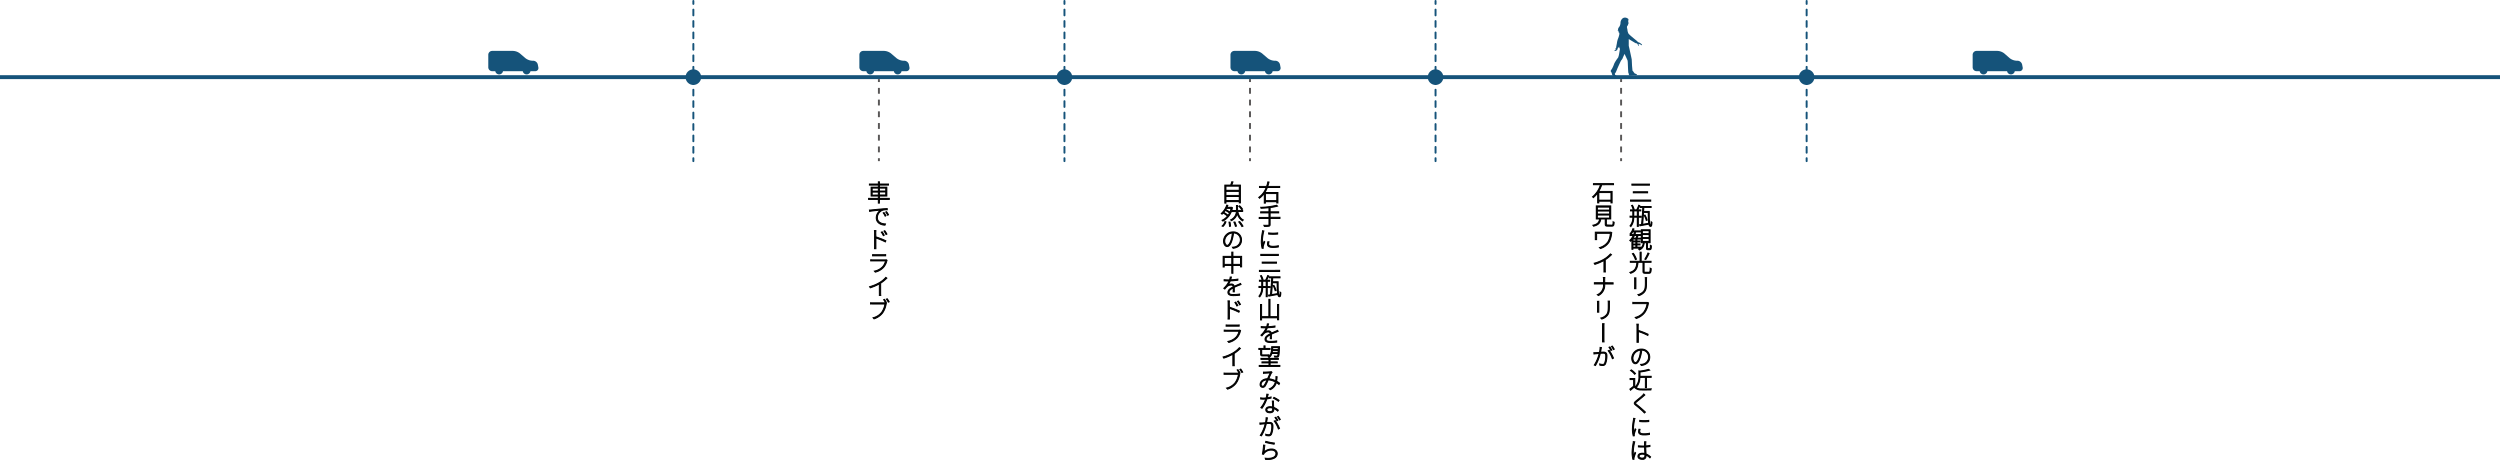 <svg xmlns="http://www.w3.org/2000/svg" viewBox="0 0 1280 235.49"><defs><style>.cls-1{stroke:#000;stroke-width:0.5px;}.cls-2{fill:#15537a;}.cls-3,.cls-4,.cls-5,.cls-6,.cls-7{fill:none;}.cls-3,.cls-4,.cls-5{stroke:#15537a;}.cls-3,.cls-4{stroke-linecap:round;stroke-linejoin:round;}.cls-4{stroke-dasharray:2.93 2.93;}.cls-5,.cls-6,.cls-7{stroke-miterlimit:10;}.cls-5{stroke-width:2px;}.cls-6,.cls-7{stroke:#595757;}.cls-7{stroke-dasharray:3 3;}</style></defs><g id="レイヤー_2" data-name="レイヤー 2"><g id="gra"><path class="cls-1" d="M455.33,102.1h-5.06V104h-.57V102.1h-5v-.54h5v-1.17H446V95.83h3.71V94.77h-4.58v-.55h4.58V93.08h.57v1.14h4.63v.55h-4.63v1.06h3.79v4.56h-3.79v1.17h5.06Zm-8.78-4.25h3.15V96.33h-3.15Zm3.15,2V98.35h-3.15v1.53Zm.57-3.55v1.52h3.23V96.33Zm3.23,2h-3.23v1.53h3.23Z"/><path class="cls-1" d="M446.16,107.48c.62-.06,3-.31,5.11-.49,1.32-.12,2.28-.17,3-.19v.6a8.5,8.5,0,0,0-2.29.21,4.19,4.19,0,0,0-2.76,3.79c0,2.47,2.31,3.2,4.14,3.25l-.23.63c-2,0-4.49-1.11-4.49-3.73a4.55,4.55,0,0,1,2.39-4c-1,.11-4.6.43-5.8.69l-.08-.7C445.62,107.53,445.92,107.5,446.16,107.48Zm7.48,3-.44.21a10.09,10.09,0,0,0-1-1.68l.43-.19A15.83,15.83,0,0,1,453.64,110.53Zm1.31-.47-.46.21a10.16,10.16,0,0,0-1-1.66l.43-.19A14.81,14.81,0,0,1,455,110.06Z"/><path class="cls-1" d="M448.46,121.27a43.1,43.1,0,0,1,5.11,2l-.26.61a32,32,0,0,0-4.85-2v4.21c0,.4,0,.92,0,1.26h-.72a9.81,9.81,0,0,0,.05-1.26v-6.9a7.6,7.6,0,0,0-.07-1.13h.75c0,.34-.07.84-.07,1.13Zm3.8-.6a11.49,11.49,0,0,0-1.05-1.79l.45-.22a15.45,15.45,0,0,1,1.08,1.78Zm.75-2.57a14.37,14.37,0,0,1,1.11,1.75l-.47.24a12.82,12.82,0,0,0-1.07-1.77Z"/><path class="cls-1" d="M454.19,133.28c0,.08-.09.19-.12.26a7.52,7.52,0,0,1-1.71,3.4,8.46,8.46,0,0,1-4.22,2.41l-.46-.54a8,8,0,0,0,4.19-2.22,6.82,6.82,0,0,0,1.51-3h-6.6l-1,0V133c.4,0,.73.06,1,.06h6.44a1.56,1.56,0,0,0,.53-.08Zm-7.4-2.93a7.16,7.16,0,0,0,1,.06h4.72a6.6,6.6,0,0,0,.95-.06V131c-.27,0-.59,0-1,0h-4.71l-1,0Z"/><path class="cls-1" d="M454.09,142.41A19,19,0,0,1,450.9,145v5.17a7.47,7.47,0,0,0,.06,1.09h-.74a9.69,9.69,0,0,0,0-1.09v-4.8a24.26,24.26,0,0,1-4.65,2l-.36-.6a20.07,20.07,0,0,0,5.23-2.19,13.34,13.34,0,0,0,3.09-2.58Z"/><path class="cls-1" d="M453.83,155.32a2.4,2.4,0,0,0-.13.46,11.11,11.11,0,0,1-1.75,4.39,8.91,8.91,0,0,1-4.44,3.09l-.51-.57a7.87,7.87,0,0,0,4.45-2.86,10,10,0,0,0,1.63-4.17h-6.36a10.24,10.24,0,0,0-1,0V155a8.27,8.27,0,0,0,1.05.06h6.21a1.38,1.38,0,0,0,.44,0Zm-1-2.06a16.1,16.1,0,0,1,1,1.56l-.47.2a12.15,12.15,0,0,0-.93-1.58Zm1.44-.3a16.5,16.5,0,0,1,1,1.55l-.46.2a13.81,13.81,0,0,0-1-1.56Z"/><path class="cls-1" d="M648.89,96a14.93,14.93,0,0,1-1.26,2.57h6.67v5.36h-.59v-.64h-5.82v.7h-.58V99a10.28,10.28,0,0,1-2.46,2.51,1.82,1.82,0,0,0-.38-.45A10.7,10.7,0,0,0,648.28,96h-3.43v-.56h3.64a21.37,21.37,0,0,0,.65-2.34l.6.12c-.18.74-.39,1.49-.64,2.22h6.1V96Zm-1,3.13v3.6h5.82V99.1Z"/><path class="cls-1" d="M655.35,111.86H650.3V115c0,.52-.18.71-.56.81a10.84,10.84,0,0,1-2.39.11,3,3,0,0,0-.26-.58c1.07,0,2,0,2.26,0s.36-.09.36-.35v-3.1h-5v-.57h5V109h-4.26v-.55h4.26v-2.1c-1.37.13-2.78.24-4.07.3a2,2,0,0,0-.15-.51,38.09,38.09,0,0,0,8.16-1.07l.46.47a24,24,0,0,1-3.81.73v2.18h4.4V109h-4.4v2.26h5.05Z"/><path class="cls-1" d="M647.11,118.27a4.58,4.58,0,0,0-.18.62,25.83,25.83,0,0,0-.58,4.57,16.52,16.52,0,0,0,.13,2.09c.21-.61.52-1.45.72-2l.36.28a21.6,21.6,0,0,0-.8,2.46,1.63,1.63,0,0,0,0,.49,2,2,0,0,0,0,.36l-.56,0a14.63,14.63,0,0,1-.42-3.7,31.75,31.75,0,0,1,.56-4.68,5.5,5.5,0,0,0,.06-.63Zm2.61,5.55a4.12,4.12,0,0,0-.17,1.12c0,.52.3,1.16,2.14,1.16a12.54,12.54,0,0,0,2.83-.3l0,.65a15.1,15.1,0,0,1-2.82.24c-1.93,0-2.74-.61-2.74-1.65a6.43,6.43,0,0,1,.18-1.28Zm4.45-4.59v.62a23.88,23.88,0,0,1-4.63,0v-.62A18.39,18.39,0,0,0,654.17,119.23Z"/><path class="cls-1" d="M655.18,138.4V139H644.82v-.58Zm-.66-8.16v.58h-9v-.58Zm-.94,3.94v.57h-7.34v-.57Z"/><path class="cls-1" d="M648.83,147.2v4.71h-.54V147.2h-1.8A7.34,7.34,0,0,1,645,152a1.65,1.65,0,0,0-.43-.36A6.82,6.82,0,0,0,646,147.2h-1.42v-.54H646V144h-1.19v-.54h5.29V144h-1.25v2.7h1.38v.54Zm-2.66-3.9a9.3,9.3,0,0,0-.81-2.07l.46-.15a8.91,8.91,0,0,1,.84,2Zm2.12,3.36V144h-1.78v2.7Zm1.3-5.4a16.77,16.77,0,0,1-1.06,2.08l-.42-.17a13.25,13.25,0,0,0,.93-2.1Zm4.82,3c0,3.72.05,7.12.74,7.12.18,0,.23-.78.26-1.83a1.32,1.32,0,0,0,.39.29c-.06,1.58-.17,2.08-.71,2.08-1.14,0-1.16-2.93-1.21-7.14H651.5c-.15,2.18-.3,4.5-.46,6.06l2.81-.48,0,.48-4.2.78-.19-.53,1-.16c.24-2.18.52-5.95.64-8.67h-1.19v-.53h5.47v.53h-3.75c0,.62-.06,1.31-.11,2Zm-1.52,4.6a11.58,11.58,0,0,0-1.07-2.62l.42-.14a10.66,10.66,0,0,1,1.09,2.6Z"/><path class="cls-1" d="M654.67,155.89v7.84h-.58v-1h-8.15v1.08h-.57V155.9h.57v6.22h3.72v-8.85h.59v8.85h3.84v-6.23Z"/><path class="cls-1" d="M650.39,173.43c0-.5,0-1.4,0-2-1.2.64-2.12,1.31-2.12,2.19,0,1.07,1.09,1.17,2.32,1.17a23.06,23.06,0,0,0,3.08-.24l0,.62a28.8,28.8,0,0,1-3.09.19c-1.56,0-2.89-.31-2.89-1.66s1.32-2.11,2.71-2.85c0-.58-.52-.89-1.16-.89a3,3,0,0,0-2.09.87A12,12,0,0,0,646.1,172l-.52-.4a12.24,12.24,0,0,0,2.73-3.75h-.69c-.5,0-1.22,0-1.87-.06v-.6a17.28,17.28,0,0,0,1.91.12c.27,0,.56,0,.86,0a6.56,6.56,0,0,0,.34-1.49l.63,0c-.08.36-.2.88-.38,1.44a29,29,0,0,0,3.69-.37v.59a30.3,30.3,0,0,1-3.88.32,8.26,8.26,0,0,1-1.27,2.15,3.37,3.37,0,0,1,1.77-.54,1.4,1.4,0,0,1,1.52,1.15c.92-.44,1.77-.78,2.45-1.09l.77-.36.25.59c-.24.07-.55.19-.82.3-.73.27-1.67.66-2.63,1.12,0,.68,0,1.73,0,2.32Z"/><path class="cls-1" d="M645.44,178.93h-.92v-.53h2.63v-1.32h.56v1.32h2.56v.53H646v2.28c0,.38.09.5.43.5h2.32a5.91,5.91,0,0,0,.87-.05c0,.16.06.4.07.52a4.45,4.45,0,0,1-.93.06h-2.32c-.78,0-1-.27-1-1.05Zm9.86,8.17v.51H644.72v-.51h5v-1.3h-3.6v-.52h3.6V184h-4.13v-.51h8.95V184h-4.24v1.27h3.66v.52h-3.66v1.3ZM651.21,181a3.92,3.92,0,0,1-1.45,2.11,1.44,1.44,0,0,0-.38-.4c1.42-1,1.65-2.79,1.72-5.19h4v.3c-.12,3.25-.24,4.37-.54,4.71a.86.86,0,0,1-.65.28c-.26,0-.74,0-1.26,0a1.34,1.34,0,0,0-.14-.51c.54.05,1,.05,1.21.05s.29,0,.37-.12a2.68,2.68,0,0,0,.28-1.21Zm3.16-.47c0-.3,0-.63.06-1h-2.92a7.88,7.88,0,0,1-.18,1ZM651.63,178c0,.36,0,.71-.06,1h2.89l0-1Z"/><path class="cls-1" d="M654.84,196.87a12.14,12.14,0,0,0-1.35-1,5.43,5.43,0,0,1-3.1,3.65l-.51-.43a5,5,0,0,0,3.09-3.51,8.7,8.7,0,0,0-3.64-1.09,23.21,23.21,0,0,1-1.54,3.15,1.44,1.44,0,0,1-1.26.69,1.35,1.35,0,0,1-1.36-1.43c0-1.66,1.56-2.95,3.81-3,.46-1,.94-2.12,1.36-2.94-.46,0-2.11.11-2.63.13-.28,0-.56,0-.81.09l0-.68a7.4,7.4,0,0,0,.8,0c.58,0,2.27-.1,2.73-.13a1.68,1.68,0,0,0,.44-.1l.4.34a1.52,1.52,0,0,0-.26.33c-.34.53-.89,1.83-1.4,3a9.63,9.63,0,0,1,3.52,1,11.11,11.11,0,0,0,.15-1.12c0-.24,0-.6,0-1l.61.06a18.19,18.19,0,0,1-.25,2.3,13.14,13.14,0,0,1,1.5,1Zm-6.13-2.38c-1.89.1-3,1.22-3,2.36a.8.8,0,0,0,.78.89.85.85,0,0,0,.76-.41A17,17,0,0,0,648.71,194.49Z"/><path class="cls-1" d="M650.79,203.82a17.4,17.4,0,0,1-2.15.43,18.07,18.07,0,0,1-2.48,4.79l-.61-.32a15.06,15.06,0,0,0,2.46-4.4c-.41,0-.83.06-1.24.06s-.91-.06-1.31-.08l0-.63a7.23,7.23,0,0,0,1.34.15,12.2,12.2,0,0,0,1.43-.08,7.51,7.51,0,0,0,.38-1.93l.71.08c-.12.43-.28,1.13-.47,1.78a11.2,11.2,0,0,0,1.94-.44Zm1.26,1.51a8.17,8.17,0,0,0,0,1.11c0,.49.05,1.35.08,2.13a7.62,7.62,0,0,1,2.38,1.42l-.33.52a7.56,7.56,0,0,0-2-1.34c0,.23,0,.44,0,.62,0,.84-.63,1.55-1.92,1.55s-2.17-.46-2.17-1.53,1-1.58,2.17-1.58a5.47,5.47,0,0,1,1.31.16c0-1-.11-2.18-.14-3.06Zm-.47,3.62a4.8,4.8,0,0,0-1.33-.19c-1,0-1.61.41-1.61,1s.48,1,1.55,1,1.4-.57,1.4-1.11C651.59,209.45,651.59,209.23,651.58,209Zm.7-5.51a17.15,17.15,0,0,1,2.61,1.53l-.35.5a12.74,12.74,0,0,0-2.58-1.56Z"/><path class="cls-1" d="M648.93,213.93c0,.17-.07.34-.11.52s-.18,1.17-.33,1.92c.62-.06,1.18-.1,1.48-.1.93,0,1.78.31,1.78,1.82a10.79,10.79,0,0,1-.7,4.15,1.5,1.5,0,0,1-1.57.9,7,7,0,0,1-1.35-.16l-.1-.65a5.88,5.88,0,0,0,1.44.24,1,1,0,0,0,1.09-.64,10.14,10.14,0,0,0,.58-3.76c0-1.14-.53-1.35-1.28-1.35-.33,0-.9,0-1.51.1a21.6,21.6,0,0,1-2.47,6.24l-.61-.26a19.25,19.25,0,0,0,2.5-5.93l-1.76.17c-.24,0-.62.07-.89.12l-.08-.7H646c.39,0,1.16-.07,1.93-.14a13.88,13.88,0,0,0,.31-2.55Zm4,1.43a19.64,19.64,0,0,1,2.18,4l-.59.29a14.61,14.61,0,0,0-2.13-4.06Zm.87.08a10.45,10.45,0,0,0-1-1.63l.46-.2a16.54,16.54,0,0,1,1,1.62Zm1.28-.45a13,13,0,0,0-1-1.62l.42-.19a13.06,13.06,0,0,1,1,1.6Z"/><path class="cls-1" d="M647.18,231.46a5.5,5.5,0,0,1,3.94-1.57c1.63,0,2.82,1,2.82,2.32,0,2-2,3.32-6,3l-.16-.62c3.75.42,5.5-.75,5.5-2.39,0-1-1-1.74-2.23-1.74a4.67,4.67,0,0,0-3.79,1.64,2.69,2.69,0,0,0-.3.52l-.62-.13a36.68,36.68,0,0,0,.6-4.62l.66.09C647.5,228.8,647.3,230.67,647.18,231.46Zm.91-5.5a32.94,32.94,0,0,0,4.4.88l-.14.6a44.26,44.26,0,0,1-4.4-.9Z"/><path class="cls-1" d="M635.09,94.75v9.14h-.59v-.65h-6.81V104h-.58V94.75h3c.2-.53.44-1.22.57-1.7l.61.1c-.19.53-.42,1.13-.62,1.6Zm-7.4.56v2.13h6.81V95.31Zm0,2.68v2.06h6.81V98Zm6.81,4.71v-2.1h-6.81v2.1Z"/><path class="cls-1" d="M631,106.32a9.41,9.41,0,0,1-4.87,6.89,1.71,1.71,0,0,0-.41-.44,7.89,7.89,0,0,0,2.73-2.11,13.91,13.91,0,0,0-2.16-1.56,6.77,6.77,0,0,1-.61.59,3.69,3.69,0,0,0-.41-.38,10.2,10.2,0,0,0,2.83-4.31l.56.14a10.44,10.44,0,0,1-.44,1h2.3l.12,0Zm-5.29,9.4a5.09,5.09,0,0,0,1.45-2.27l.53.13a5.59,5.59,0,0,1-1.49,2.36Zm3.06-5.48a11.58,11.58,0,0,0,.73-1.2,14.16,14.16,0,0,0-2.16-1.3,12.47,12.47,0,0,1-.74,1A13.88,13.88,0,0,1,628.79,110.24Zm-.8-3.55c-.12.23-.24.44-.38.67a13,13,0,0,1,2.12,1.22,11,11,0,0,0,.61-1.89Zm1.78,7a12.25,12.25,0,0,1,.29,2.12l-.55.08a12.9,12.9,0,0,0-.26-2.15Zm4-5.37c.43,2,1.32,3.55,2.83,4.29a2.16,2.16,0,0,0-.39.48,6,6,0,0,1-2.71-3.79,5.42,5.42,0,0,1-3,3.69,3.08,3.08,0,0,0-.4-.41,5,5,0,0,0,2.95-4.26h-2.13v-.55h2.16V105.2h.57v2.52h2.62v.55Zm-1.48,5.3a11,11,0,0,1,.79,2.15l-.55.12a11.7,11.7,0,0,0-.78-2.16Zm2.47-.18a14.89,14.89,0,0,1,1.68,2.34l-.56.23a14.84,14.84,0,0,0-1.64-2.38Zm1-6.08a10.41,10.41,0,0,0-1.47-1.75l.42-.26a9.2,9.2,0,0,1,1.48,1.7Z"/><path class="cls-1" d="M631,126.57c.34,0,.69-.07.94-.11a3.68,3.68,0,0,0,3.13-3.62,3.47,3.47,0,0,0-3.48-3.55,20.47,20.47,0,0,1-.7,3.45c-.7,2.41-1.58,3.5-2.55,3.5s-1.89-1-1.89-2.93a4.8,4.8,0,0,1,4.92-4.57,4.07,4.07,0,0,1,4.3,4.11c0,2.42-1.67,4-4.32,4.29Zm0-7.27a4.27,4.27,0,0,0-3.94,4c0,1.64.81,2.32,1.33,2.32s1.3-.79,2-3A17.8,17.8,0,0,0,630.94,119.3Z"/><path class="cls-1" d="M635.72,131.25v5.4h-.59v-.73h-3.87v4h-.59v-4H626.8v.79h-.56v-5.46h4.43v-2.17h.59v2.17Zm-5.05,4.1v-3.53H626.8v3.53Zm4.46,0v-3.53h-3.87v3.53Z"/><path class="cls-1" d="M631.39,149.43c0-.5,0-1.4,0-2-1.2.64-2.12,1.31-2.12,2.19,0,1.07,1.09,1.17,2.32,1.17a23.06,23.06,0,0,0,3.08-.24l0,.62a28.8,28.8,0,0,1-3.09.19c-1.56,0-2.89-.31-2.89-1.66s1.32-2.11,2.71-2.85a1,1,0,0,0-1.15-.89,3,3,0,0,0-2.1.87A12,12,0,0,0,627.1,148l-.52-.4a12.24,12.24,0,0,0,2.73-3.75h-.69c-.5,0-1.22,0-1.87-.06v-.6a17.28,17.28,0,0,0,1.91.12c.27,0,.56,0,.86,0a6.56,6.56,0,0,0,.34-1.49l.63,0c-.08.36-.2.88-.38,1.44a29,29,0,0,0,3.69-.37v.59a30.3,30.3,0,0,1-3.88.32,8.26,8.26,0,0,1-1.27,2.15,3.37,3.37,0,0,1,1.77-.54,1.4,1.4,0,0,1,1.52,1.15c.92-.44,1.77-.78,2.45-1.09l.77-.36.25.59c-.24.07-.55.19-.82.3-.73.27-1.67.66-2.63,1.12,0,.68,0,1.73,0,2.32Z"/><path class="cls-1" d="M629.46,157.27a43.1,43.1,0,0,1,5.11,2l-.26.61a32,32,0,0,0-4.85-2v4.21c0,.4,0,.92,0,1.26h-.72a9.81,9.81,0,0,0,.05-1.26v-6.9a7.6,7.6,0,0,0-.07-1.13h.75c0,.34-.07.84-.07,1.13Zm3.8-.6a11.49,11.49,0,0,0-1-1.79l.45-.22a15.45,15.45,0,0,1,1.08,1.78Zm.75-2.57a14.37,14.37,0,0,1,1.11,1.75l-.47.24a12.82,12.82,0,0,0-1.07-1.77Z"/><path class="cls-1" d="M635.19,169.28c0,.08-.09.19-.12.26a7.52,7.52,0,0,1-1.71,3.4,8.46,8.46,0,0,1-4.22,2.41l-.46-.54a8,8,0,0,0,4.19-2.22,6.82,6.82,0,0,0,1.51-3h-6.6l-1,0V169c.4,0,.73.06,1,.06h6.44a1.56,1.56,0,0,0,.53-.08Zm-7.4-2.93a7.16,7.16,0,0,0,1,.06h4.72a6.6,6.6,0,0,0,.95-.06V167c-.27,0-.59,0-1,0h-4.71l-1,0Z"/><path class="cls-1" d="M635.09,178.41A19,19,0,0,1,631.9,181v5.17a7.47,7.47,0,0,0,.06,1.09h-.74a9.69,9.69,0,0,0,0-1.09v-4.8a24.26,24.26,0,0,1-4.65,2l-.36-.6a20.07,20.07,0,0,0,5.23-2.19,13.34,13.34,0,0,0,3.09-2.58Z"/><path class="cls-1" d="M634.83,191.32a2.4,2.4,0,0,0-.13.46,11.11,11.11,0,0,1-1.75,4.39,8.91,8.91,0,0,1-4.44,3.09l-.51-.57a7.87,7.87,0,0,0,4.45-2.86,10,10,0,0,0,1.63-4.17h-6.36a10.24,10.24,0,0,0-1,0V191a8.27,8.27,0,0,0,1.05.06h6.21a1.38,1.38,0,0,0,.44,0Zm-1-2.06a16.1,16.1,0,0,1,1,1.56l-.47.2a12.15,12.15,0,0,0-.93-1.58Zm1.44-.3a16.5,16.5,0,0,1,1,1.55l-.46.2a13.81,13.81,0,0,0-1-1.56Z"/><path class="cls-1" d="M845.18,102.4V103H834.82v-.58Zm-.66-8.16v.58h-9v-.58Zm-.94,3.94v.57h-7.34v-.57Z"/><path class="cls-1" d="M838.83,111.2v4.71h-.54V111.2h-1.8A7.34,7.34,0,0,1,835,116a1.65,1.65,0,0,0-.43-.36A6.82,6.82,0,0,0,836,111.2h-1.42v-.54H836V108h-1.19v-.54h5.29V108h-1.25v2.7h1.38v.54Zm-2.66-3.9a9.3,9.3,0,0,0-.81-2.07l.46-.15a8.91,8.91,0,0,1,.84,2Zm2.12,3.36V108h-1.78v2.7Zm1.3-5.4a16.77,16.77,0,0,1-1.06,2.08l-.42-.17a13.25,13.25,0,0,0,.93-2.1Zm4.82,3c0,3.72.05,7.12.74,7.12.18,0,.23-.78.26-1.83a1.32,1.32,0,0,0,.39.29c-.06,1.58-.17,2.08-.71,2.08-1.13,0-1.16-2.93-1.21-7.14H841.5c-.15,2.18-.3,4.5-.46,6.06l2.81-.48,0,.48-4.19.78-.2-.53,1-.16c.24-2.18.52-6,.64-8.67h-1.19v-.53h5.47v.53h-3.75c0,.62-.06,1.31-.11,2Zm-1.52,4.6a11.58,11.58,0,0,0-1.07-2.62l.42-.14a10.66,10.66,0,0,1,1.09,2.6Z"/><path class="cls-1" d="M836.06,127.05v.59h-.52v-4.9a7.52,7.52,0,0,1-.69.78,3.29,3.29,0,0,0-.41-.43,8.32,8.32,0,0,0,1.78-2.51h-1.6v-.5h1.83a11.82,11.82,0,0,0,.48-1.34h-1a7.25,7.25,0,0,1-.79,1.15,2.25,2.25,0,0,0-.47-.31,6.54,6.54,0,0,0,1.37-2.49l.55.14a7.72,7.72,0,0,1-.4,1h3.6v.51h-2.28a14.07,14.07,0,0,1-.46,1.34h3v.5h-3.21c-.22.47-.46.92-.71,1.34h1.44a9.34,9.34,0,0,0,.41-1l.55.15c-.14.29-.3.59-.44.86h1.75v.46h-1.73v1h1.56v.46h-1.56v1.07h1.57v.46h-1.57v1.17H840v.48Zm1.5-4.67h-1.5v1h1.5Zm0,1.49h-1.5v1.07h1.5Zm0,1.53h-1.5v1.17h1.5Zm7.1,1.88c.28,0,.31-.18.34-1.68a1.92,1.92,0,0,0,.5.24c0,1.58-.19,2-.78,2h-.93c-.63,0-.78-.16-.78-.8v-2.78h-1.14c-.22,1.76-.81,3-2.5,3.74a1.85,1.85,0,0,0-.34-.41,3.57,3.57,0,0,0,2.3-3.33h-1v-6.61h4.53v6.61h-1.34V127c0,.25,0,.29.28.29Zm-3.78-7.66h3.46v-1.48h-3.46Zm0,2h3.46v-1.51h-3.46Zm0,2h3.46v-1.54h-3.46Z"/><path class="cls-1" d="M844.23,139.37c.52,0,.61-.3.66-2.07a1.41,1.41,0,0,0,.54.25c-.08,1.88-.25,2.37-1.16,2.37h-1.91c-.91,0-1.16-.2-1.16-1v-4.6h-2.53c-.23,2.71-.87,4.66-3.78,5.62a1.91,1.91,0,0,0-.39-.48c2.82-.86,3.37-2.67,3.57-5.14h-3.36v-.55h5v-4.68h.57v4.68h5.06v.55h-3.56v4.6c0,.38.11.47.62.47Zm-6.91-6.47a13,13,0,0,0-1.53-3l.51-.18a11.87,11.87,0,0,1,1.56,3Zm7-3.12a25.36,25.36,0,0,1-1.69,3.09l-.48-.19a23.78,23.78,0,0,0,1.61-3.14Z"/><path class="cls-1" d="M837.59,142.25a6.8,6.8,0,0,0,0,.8V147a6.18,6.18,0,0,0,0,.83h-.7c0-.16.05-.49.05-.83v-3.92c0-.19,0-.61-.05-.8Zm5.48-.1a8.56,8.56,0,0,0-.05.93v1.66c0,3-.3,3.85-1.14,4.88a6.05,6.05,0,0,1-2.78,1.75l-.49-.53a5.35,5.35,0,0,0,2.81-1.63c.86-1,1-2,1-4.48v-1.65a6.51,6.51,0,0,0-.06-.93Z"/><path class="cls-1" d="M844.06,155.14a2.4,2.4,0,0,0-.13.46,11,11,0,0,1-1.75,4.39,8.91,8.91,0,0,1-4.44,3.09l-.51-.57a7.84,7.84,0,0,0,4.45-2.86,10,10,0,0,0,1.63-4.17H837a10.24,10.24,0,0,0-1,0v-.69a8.27,8.27,0,0,0,1.05.06h6.2a1.41,1.41,0,0,0,.45,0Z"/><path class="cls-1" d="M843.69,171.76a32.24,32.24,0,0,0-4.84-2V174a12.19,12.19,0,0,0,0,1.25h-.72c0-.33,0-.83,0-1.25v-6.92a8.93,8.93,0,0,0-.07-1.11h.76c0,.32-.07.84-.07,1.11v2.06a38.47,38.47,0,0,1,5.09,2Z"/><path class="cls-1" d="M840,186.57c.34,0,.69-.07.94-.11a3.68,3.68,0,0,0,3.13-3.62,3.47,3.47,0,0,0-3.48-3.55,21.5,21.5,0,0,1-.69,3.45c-.71,2.41-1.59,3.5-2.56,3.5s-1.89-1-1.89-2.93a4.8,4.8,0,0,1,4.92-4.57,4.07,4.07,0,0,1,4.3,4.11c0,2.42-1.67,4-4.32,4.29Zm0-7.27a4.27,4.27,0,0,0-3.94,4c0,1.64.81,2.32,1.33,2.32s1.3-.79,2-3A17.8,17.8,0,0,0,839.94,179.3Z"/><path class="cls-1" d="M837,197.69a3.82,3.82,0,0,0,3.24,1.45c1.24.05,3.9,0,5.2-.06a2,2,0,0,0-.2.59c-1.23,0-3.74.06-5,0a4.36,4.36,0,0,1-3.52-1.49c-.6.54-1.25,1.09-1.89,1.63l-.34-.59a22.68,22.68,0,0,0,1.93-1.52v-3.36h-1.83v-.55H837Zm-.07-6.05a8.36,8.36,0,0,0-2.12-1.92l.41-.35a8.51,8.51,0,0,1,2.16,1.89Zm2.67,1.61A7.43,7.43,0,0,1,838,198.1a1.45,1.45,0,0,0-.41-.41,7.1,7.1,0,0,0,1.53-5v-2.81l.41.12a28.67,28.67,0,0,0,4.57-.91l.53.43a30.55,30.55,0,0,1-4.94.95v2.19h5.72v.55H843v5.22h-.57v-5.22Z"/><path class="cls-1" d="M842.16,202.25l-.66.57c-.83.76-2.57,2.14-3.47,2.88s-.77.83.05,1.49c1.16.92,3.25,2.68,4.38,3.8l-.54.48c-.18-.23-.46-.49-.66-.71-.63-.68-2.68-2.39-3.77-3.27s-.91-1.34.06-2.15,2.71-2.15,3.5-3a4.45,4.45,0,0,0,.53-.65Z"/><path class="cls-1" d="M837.11,214.27a4.58,4.58,0,0,0-.18.62,25.83,25.83,0,0,0-.58,4.57,16.52,16.52,0,0,0,.13,2.09c.21-.61.52-1.45.72-2l.36.28a21.6,21.6,0,0,0-.8,2.46,1.63,1.63,0,0,0,0,.49,2,2,0,0,0,0,.36l-.55.05a14.19,14.19,0,0,1-.42-3.7,31.93,31.93,0,0,1,.55-4.68,5.5,5.5,0,0,0,.06-.63Zm2.61,5.55a4.12,4.12,0,0,0-.17,1.12c0,.52.3,1.16,2.14,1.16a12.54,12.54,0,0,0,2.83-.3l0,.65a15.1,15.1,0,0,1-2.82.24c-1.93,0-2.74-.61-2.74-1.65a6.43,6.43,0,0,1,.18-1.28Zm4.45-4.59v.62a23.88,23.88,0,0,1-4.63,0v-.62A18.39,18.39,0,0,0,844.17,215.23Z"/><path class="cls-1" d="M837,226.22a3.91,3.91,0,0,0-.17.62,27,27,0,0,0-.59,4.67,13.36,13.36,0,0,0,.15,2.09c.19-.61.51-1.47.72-2l.34.28c-.25.71-.69,1.91-.8,2.44a2.84,2.84,0,0,0-.06.5c0,.1,0,.25,0,.36l-.55,0a14.19,14.19,0,0,1-.42-3.65,31.81,31.81,0,0,1,.56-4.78,4.34,4.34,0,0,0,.06-.65Zm7.76,8.19a8.27,8.27,0,0,0-2-1.42v.43a1.61,1.61,0,0,1-1.84,1.75c-1.52,0-2.29-.6-2.29-1.55s.8-1.57,2.28-1.57a5.26,5.26,0,0,1,1.23.14c0-1-.12-2.29-.14-3.29l-1.24,0c-.65,0-1.23,0-1.9-.07v-.58c.65.06,1.26.1,1.92.1.41,0,.82,0,1.22,0,0-.61,0-1.11,0-1.5,0-.21,0-.49,0-.68h.71c0,.24-.06.44-.08.67s0,.95,0,1.48a18.55,18.55,0,0,0,2.14-.28v.59a20.58,20.58,0,0,1-2.14.24c0,1.14.1,2.45.15,3.53a8.05,8.05,0,0,1,2.33,1.53Zm-2.58-1.65a4.28,4.28,0,0,0-1.31-.21c-1,0-1.66.44-1.66,1s.61,1,1.58,1c1.13,0,1.4-.55,1.4-1.37C842.19,233.09,842.19,232.94,842.18,232.76Z"/><path class="cls-1" d="M820.1,94.6A17,17,0,0,1,818.54,98h6.86v5.89h-.59V103H818.6v.9H818v-5.1a11.74,11.74,0,0,1-2.22,2.39,2,2,0,0,0-.4-.42,13,13,0,0,0,4.06-6.21h-3.6V94h10.29v.56Zm-1.5,4v3.87h6.21V98.6Z"/><path class="cls-1" d="M825.24,115.28c.53,0,.63-.21.67-1.74a1.67,1.67,0,0,0,.54.25c-.08,1.64-.26,2-1.17,2h-2.15c-1,0-1.25-.18-1.25-1v-2.68h-2.26c-.29,1.94-1.14,3.11-3.72,3.71a2,2,0,0,0-.35-.5c2.44-.52,3.19-1.54,3.46-3.21H817.3v-6.68h7.4v6.68h-2.24v2.68c0,.34.12.39.7.39Zm-7.39-7.7h6.28v-1.53h-6.28Zm0,2h6.28v-1.51h-6.28Zm0,2.08h6.28v-1.56h-6.28Z"/><path class="cls-1" d="M825.25,119.13c0,.09-.1.33-.12.41a11.06,11.06,0,0,1-1.27,4.43,8.05,8.05,0,0,1-4.45,3.29l-.5-.5a7.63,7.63,0,0,0,4.43-3.11,9.46,9.46,0,0,0,1.13-4.18h-7v2.6c0,.17,0,.38,0,.64h-.68c0-.26,0-.47,0-.64v-2.53c0-.25,0-.46,0-.68.28,0,.65,0,1.15,0h6.31a3,3,0,0,0,.52,0Z"/><path class="cls-1" d="M825.09,130.41A19,19,0,0,1,821.9,133v5.17a7.47,7.47,0,0,0,.06,1.09h-.74a9.69,9.69,0,0,0,0-1.09v-4.8a24.26,24.26,0,0,1-4.65,2l-.36-.6a20.07,20.07,0,0,0,5.23-2.19,13.34,13.34,0,0,0,3.09-2.58Z"/><path class="cls-1" d="M825.05,144.78c.3,0,.72,0,.86,0v.64h-4.29v.22a5.93,5.93,0,0,1-3.21,5.7l-.59-.44A5.35,5.35,0,0,0,821,145.6v-.22h-4.69v-.65c.17,0,.57,0,1,0H821v-1.66a6.36,6.36,0,0,0-.09-1h.76c0,.15-.06.7-.06,1v1.66Z"/><path class="cls-1" d="M818.59,154.25a6.8,6.8,0,0,0,0,.8V159a6.18,6.18,0,0,0,0,.83h-.7c0-.16.05-.49.05-.83v-3.92c0-.19,0-.61-.05-.8Zm5.48-.1a8.56,8.56,0,0,0-.05.93v1.66c0,3-.3,3.85-1.14,4.88a6.05,6.05,0,0,1-2.78,1.75l-.49-.53a5.35,5.35,0,0,0,2.81-1.63c.86-1,1-2,1-4.48v-1.65a6.51,6.51,0,0,0-.06-.93Z"/><path class="cls-1" d="M820.49,166.84a10.86,10.86,0,0,0,0-1.12h.8a7.26,7.26,0,0,0-.06,1.12v6.84a11,11,0,0,0,.06,1.38h-.8c0-.42,0-1,0-1.38Z"/><path class="cls-1" d="M819.93,177.93c0,.17-.07.34-.11.52s-.18,1.17-.33,1.92c.62-.06,1.18-.1,1.48-.1.93,0,1.78.31,1.78,1.82a10.79,10.79,0,0,1-.7,4.15,1.5,1.5,0,0,1-1.57.9,7,7,0,0,1-1.35-.16l-.1-.65a5.88,5.88,0,0,0,1.44.24,1,1,0,0,0,1.09-.64,10.14,10.14,0,0,0,.58-3.76c0-1.14-.53-1.35-1.27-1.35-.34,0-.91,0-1.52.1a21.6,21.6,0,0,1-2.47,6.24l-.61-.26a19.25,19.25,0,0,0,2.5-5.93l-1.75.17c-.24,0-.63.07-.9.12l-.08-.7H817c.39,0,1.16-.07,1.93-.14a13.88,13.88,0,0,0,.31-2.55Zm4,1.43a19.64,19.64,0,0,1,2.18,4l-.59.29a14.61,14.61,0,0,0-2.13-4.06Zm.87.08a10.45,10.45,0,0,0-1-1.63l.46-.2a16.54,16.54,0,0,1,1,1.62Zm1.28-.45a13,13,0,0,0-1-1.62l.42-.19a13.06,13.06,0,0,1,1,1.6Z"/><path class="cls-2" d="M825.21,35.43a15.21,15.21,0,0,0,1.28-2.87,18.1,18.1,0,0,1,2-3.09l.11-.35a7.33,7.33,0,0,0,.37-1.43c.18-1,.45-2.71.45-2.71a1.73,1.73,0,0,1-.4-1.38c-.08.33-.19.74-.31.78a.7.7,0,0,1-.31,0c0,.14-.2.64-.23.81a1.81,1.81,0,0,1-.64.75,2.23,2.23,0,0,1-.94.2c-.09-.05,0-.13.16-.2-.07,0-.1,0-.11-.13s.12-.05.34-.13c0-.09,0-.12.15-.17s.43-.54.43-.54a.83.83,0,0,1-.42.25c-.25.06-.24-.17-.15-.17s.25-.18.35-.51a1,1,0,0,1,.27-.4c-.08,0-.12-.07-.12-.1s.3-1.62.36-1.91a9.52,9.52,0,0,1,.52-2.18,11,11,0,0,0,.76-2.57c0-.2-.14-.76-.14-.76a2.37,2.37,0,0,1-.36.09c.19-.05.17-.39.06-.58s-.13-.3-.09-.53c-.13.18-.41.23-.45.06.11,0,.35-.17.28-.36a2,2,0,0,1,.54-1.44,3.78,3.78,0,0,0,.72-2.14,3,3,0,0,1,1.26-2.44,2.21,2.21,0,0,1,2.32.13.7.7,0,0,1,.43,1,3.78,3.78,0,0,0-.05.46,2.19,2.19,0,0,0,.16.83c.13.19.08.27-.07.37a.33.33,0,0,0-.13.3.56.56,0,0,1-.05.28,2.12,2.12,0,0,1-.09.38c-.07.2-.33.08-.33.08s-.1.55-.14.75.23,1.1.25,1.44a5,5,0,0,0,.59,2A22.71,22.71,0,0,0,836,19.22c.22.24,2.22,1.82,2.41,2s0,.12,0,.23l.75.29a1.92,1.92,0,0,1,.7.39,3.24,3.24,0,0,1,.75.61c.14.21.2.46,0,.38-.16.08-.3-.13-.64-.33-.18.05-.66-.33-.82-.35s-.23.34-.23.34a2.31,2.31,0,0,1,.23.52c.09.28-.26.31-.27.15a1.12,1.12,0,0,0-.34-.64,1.86,1.86,0,0,1-.32-.49,1.38,1.38,0,0,0-.21-.2l-.09.08c-.21.16-1.66-.81-2-1s-2-1.21-2-1.21V23.4s.14.73.22,1,1.29,5.85,1.3,6,.14,2.49.14,2.84.23,2.6.25,2.83.25.29.44.59.64.89.64.89,1.18.48,1.25.67-.4.35-1,.34a5.89,5.89,0,0,0-1.53.06,3.35,3.35,0,0,1-1.51,0c-.18-.13-.1-1-.33-1.14s-.34-6-.41-6.07,0-.22-.09-.51-1.52-3.3-1.52-3.3-1,2.13-1,2.3a5.87,5.87,0,0,1-.77,1.09c-.13.15-2,4.26-2,4.35s-.58,1.33-.62,1.5a4.23,4.23,0,0,1-.52.75c-.12.19,0,.6.09.71s.69.4.62.64-1.19.09-1.63-.08-.62-.92-.67-1.25a3.82,3.82,0,0,0-.57-1.1C824.54,36.34,825,35.62,825.21,35.43Z"/><line class="cls-3" x1="355" y1="0.5" x2="355" y2="2"/><line class="cls-4" x1="355" y1="4.93" x2="355" y2="79.54"/><line class="cls-3" x1="355" y1="81" x2="355" y2="82.5"/><circle class="cls-2" cx="355" cy="39.5" r="4"/><line class="cls-5" y1="39.5" x2="1280" y2="39.5"/><circle class="cls-2" cx="545" cy="39.5" r="4"/><circle class="cls-2" cx="735" cy="39.5" r="4"/><circle class="cls-2" cx="925" cy="39.5" r="4"/><path class="cls-2" d="M442,26.06h10.72a6.11,6.11,0,0,1,3.5,1.32L459,29.77a6.21,6.21,0,0,0,3.5,1.32H463a2.51,2.51,0,0,1,2.37,2l.26,1.36a1.61,1.61,0,0,1-1.63,2h-2.4a2,2,0,0,1-3.94,0H447.53a2,2,0,0,1-3.94,0H442a2,2,0,0,1-2-2V28.06A2,2,0,0,1,442,26.06Z"/><path class="cls-2" d="M252,26.06h10.72a6.11,6.11,0,0,1,3.5,1.32L269,29.77a6.21,6.21,0,0,0,3.5,1.32H273a2.51,2.51,0,0,1,2.37,2l.26,1.36a1.61,1.61,0,0,1-1.63,2h-2.4a2,2,0,0,1-3.94,0H257.53a2,2,0,0,1-3.94,0H252a2,2,0,0,1-2-2V28.06A2,2,0,0,1,252,26.06Z"/><path class="cls-2" d="M632,26.06h10.72a6.11,6.11,0,0,1,3.5,1.32L649,29.77a6.21,6.21,0,0,0,3.5,1.32H653a2.51,2.51,0,0,1,2.37,2l.26,1.36a1.61,1.61,0,0,1-1.63,2h-2.4a2,2,0,0,1-3.94,0H637.53a2,2,0,0,1-3.94,0H632a2,2,0,0,1-2-2V28.06A2,2,0,0,1,632,26.06Z"/><path class="cls-2" d="M1012,26.06h10.72a6.11,6.11,0,0,1,3.5,1.32l2.74,2.39a6.21,6.21,0,0,0,3.5,1.32h.51a2.51,2.51,0,0,1,2.37,2l.26,1.36a1.61,1.61,0,0,1-1.63,2h-2.4a2,2,0,0,1-3.94,0h-10.09a2,2,0,0,1-3.94,0H1012a2,2,0,0,1-2-2V28.06A2,2,0,0,1,1012,26.06Z"/><line class="cls-3" x1="545" y1="0.5" x2="545" y2="2"/><line class="cls-4" x1="545" y1="4.93" x2="545" y2="79.54"/><line class="cls-3" x1="545" y1="81" x2="545" y2="82.5"/><line class="cls-3" x1="735" y1="0.5" x2="735" y2="2"/><line class="cls-4" x1="735" y1="4.93" x2="735" y2="79.54"/><line class="cls-3" x1="735" y1="81" x2="735" y2="82.5"/><line class="cls-6" x1="450" y1="40.5" x2="450" y2="42"/><line class="cls-7" x1="450" y1="45" x2="450" y2="79.5"/><line class="cls-6" x1="450" y1="81" x2="450" y2="82.5"/><line class="cls-6" x1="640" y1="40.5" x2="640" y2="42"/><line class="cls-7" x1="640" y1="45" x2="640" y2="79.5"/><line class="cls-6" x1="640" y1="81" x2="640" y2="82.5"/><line class="cls-6" x1="830" y1="40.5" x2="830" y2="42"/><line class="cls-7" x1="830" y1="45" x2="830" y2="79.5"/><line class="cls-6" x1="830" y1="81" x2="830" y2="82.5"/><line class="cls-3" x1="925" y1="0.5" x2="925" y2="2"/><line class="cls-4" x1="925" y1="4.93" x2="925" y2="79.54"/><line class="cls-3" x1="925" y1="81" x2="925" y2="82.5"/></g></g></svg>